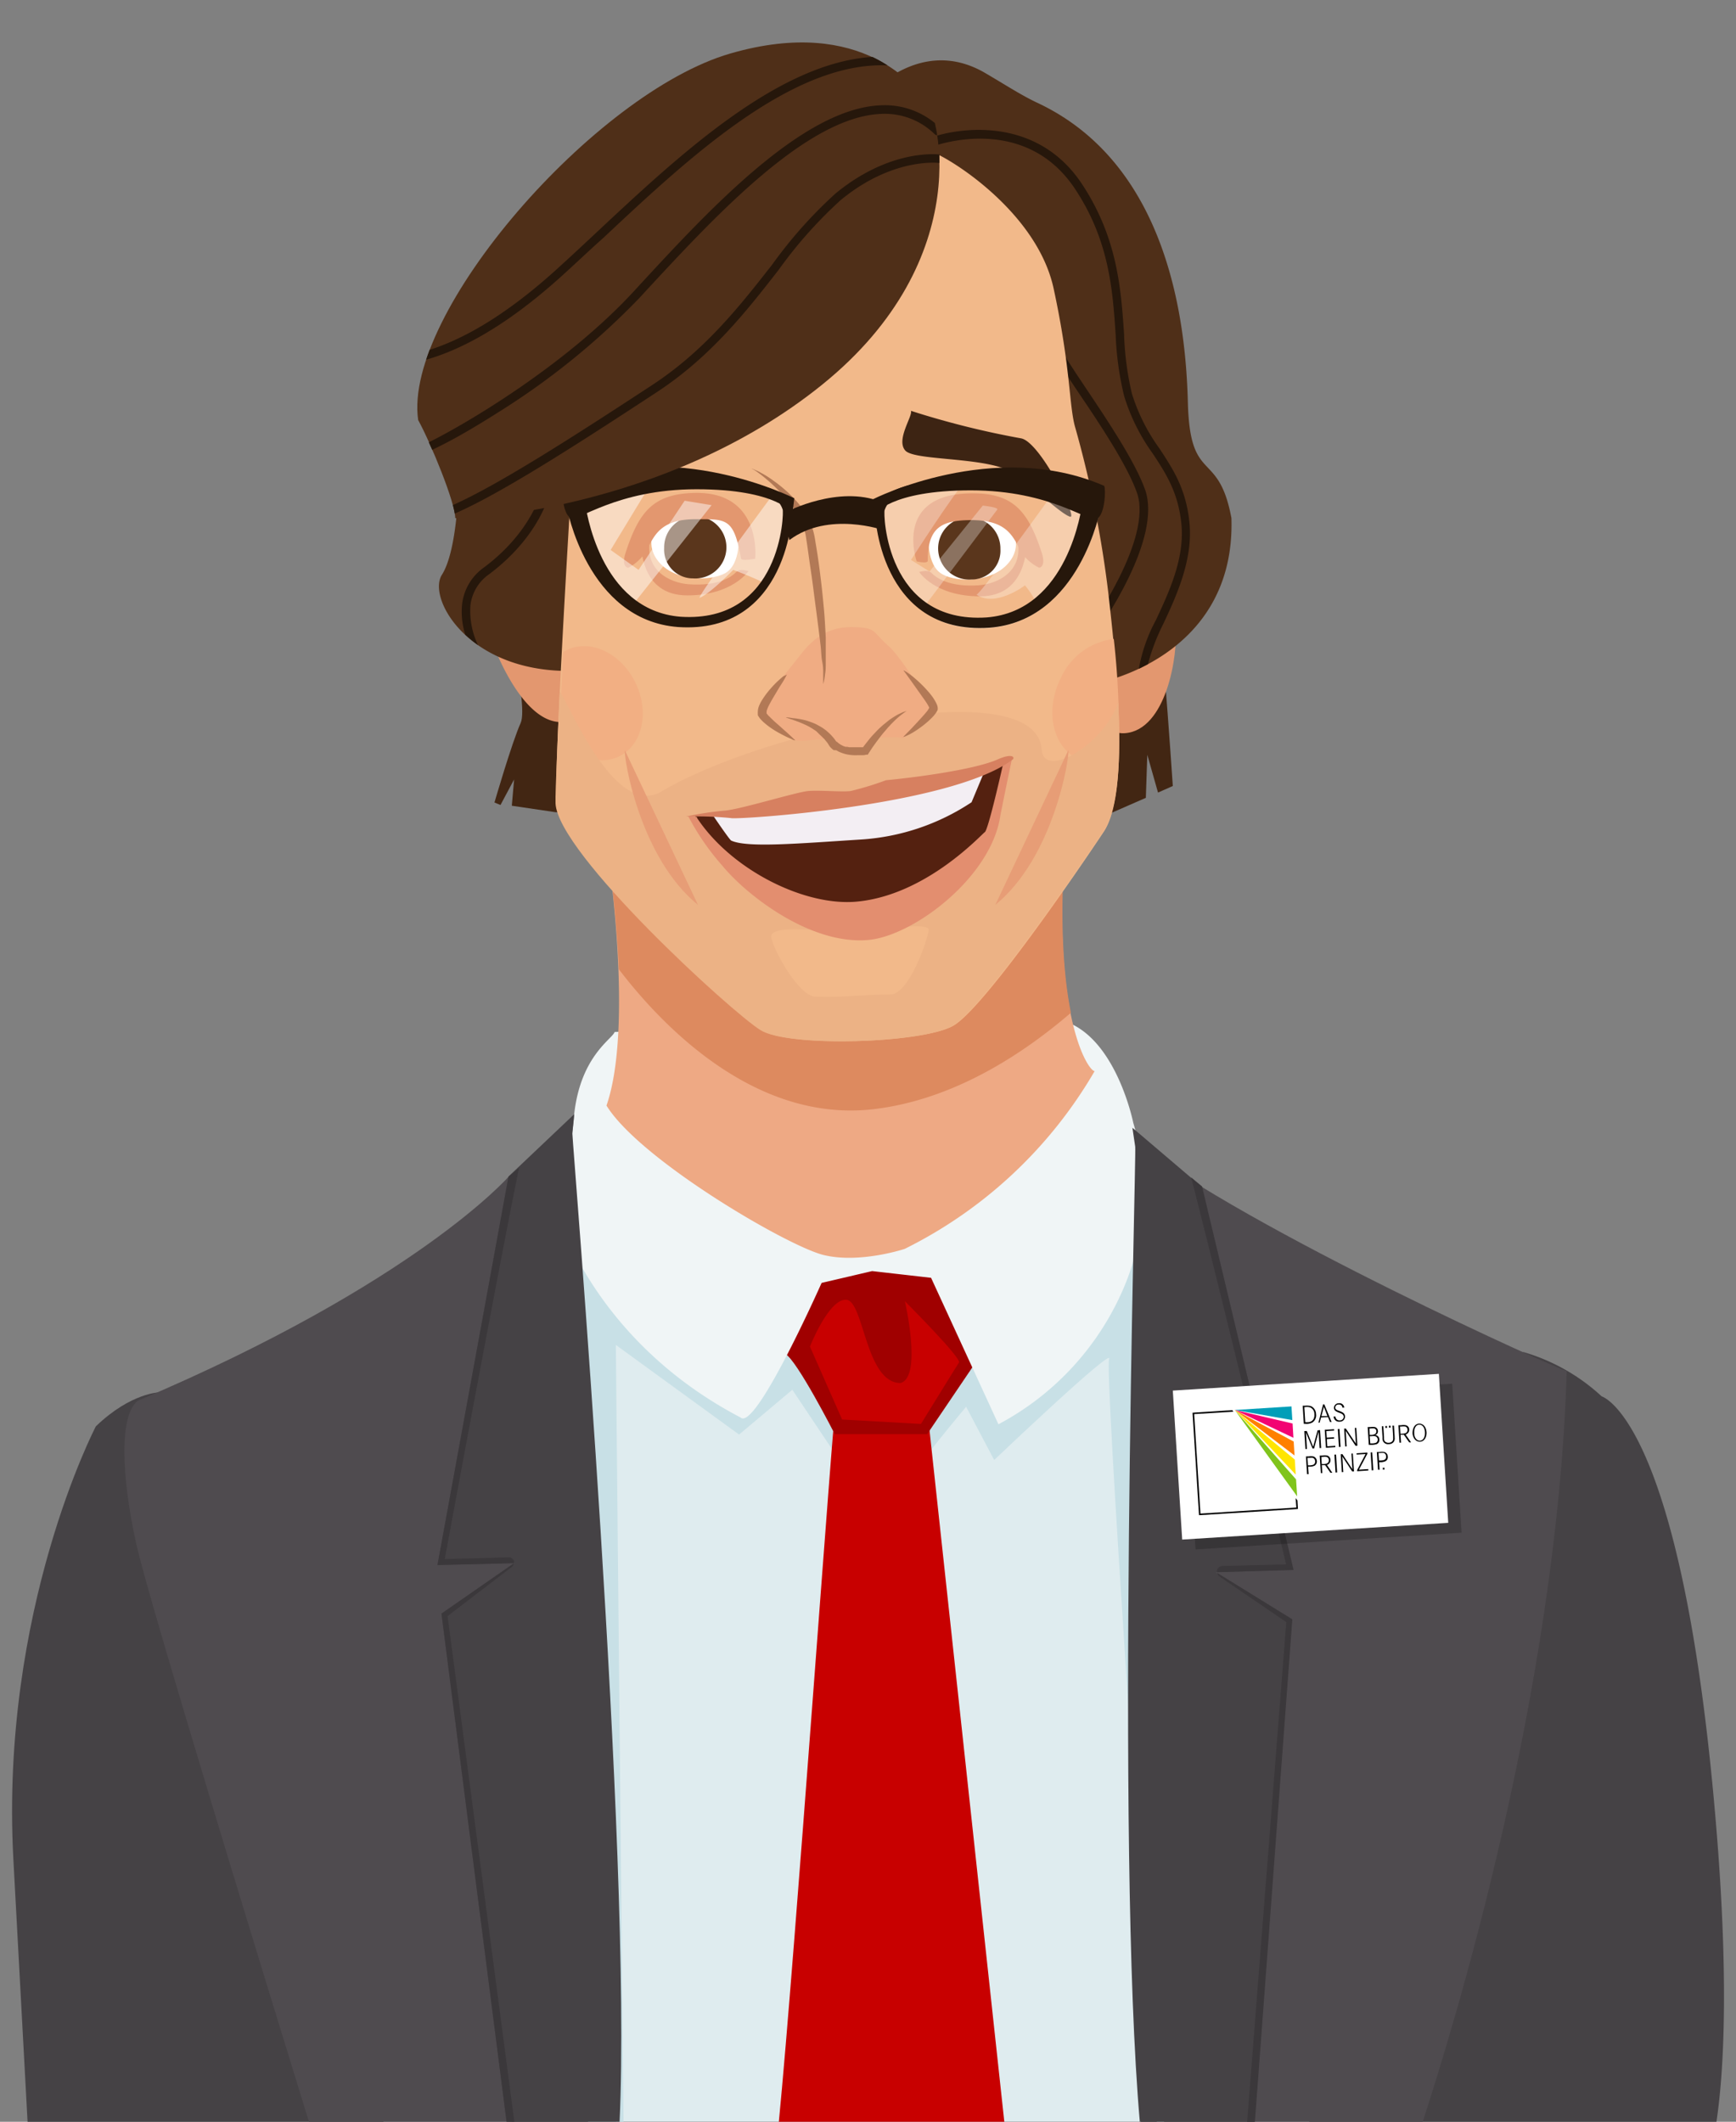 <?xml version="1.0" encoding="utf-8"?><svg xmlns="http://www.w3.org/2000/svg" xmlns:xlink="http://www.w3.org/1999/xlink" viewBox="0 0 204.09 249.45"><rect x="0" y="0" width="204.09" height="249.45" fill="#808080" stroke="none"/><defs><style>.cls-1{fill:none;}.cls-2{isolation:isolate;}.cls-3{fill:#454245;}.cls-4{fill:#4f4b4f;}.cls-5{fill:#dfecef;}.cls-6{fill:#c8e0e6;}.cls-7{fill:#c80000;}.cls-8{fill:#a00000;}.cls-9{fill:#f0f5f6;}.cls-10{fill:#eea984;}.cls-11{fill:#dd8a5f;}.cls-12{fill:#3b383b;}.cls-13{fill:#422613;}.cls-14{fill:#e3976f;}.cls-15{fill:#4f2f18;}.cls-16{fill:#26170b;}.cls-17{fill:#f2b98a;}.cls-18{fill:#f2af83;}.cls-19{fill:#ecb285;}.cls-20{fill:#f0ac83;}.cls-21{fill:#b27956;}.cls-22{fill:#fff;}.cls-23{fill:#5a361c;}.cls-24{opacity:0.47;}.cls-25{fill:#3d2413;}.cls-26{opacity:0.3;}.cls-27{fill:#e79d76;}.cls-28{fill:#542110;}.cls-29{fill:#f3eef3;}.cls-30{fill:#e38e6f;}.cls-31{fill:#d78060;}.cls-32{opacity:0.2;mix-blend-mode:multiply;}.cls-33{clip-path:url(#clip-path);}.cls-34{fill:#009eb8;}.cls-35{fill:#f20372;}.cls-36{fill:#ff8000;}.cls-37{fill:#ffe501;}.cls-38{fill:#80c41c;}</style><clipPath id="clip-path"><rect class="cls-1" x="140.41" y="165.05" width="27.59" height="12.42" transform="translate(-10.45 10.02) rotate(-3.6)"/></clipPath></defs><title>dmbp_avatar</title><g class="cls-2"><g id="Ebene_1" data-name="Ebene 1"><path class="cls-3" d="M3.24,249.45H45.1L18.8,163.69s-3.37,0-7.53,4c0,0-11.28,21.58-9.7,50.88C2.31,232.17,2.86,242.37,3.24,249.45Z"/><path class="cls-3" d="M201.79,249.45c.74-4.86,1.6-15.57-.08-35.35-4-47.33-13.41-49.93-13.41-49.93a23,23,0,0,0-9.23-5.22l-25.16,90.5Z"/><path class="cls-4" d="M36.32,249.45H167.26c3.5-10.77,15.81-50.54,16.93-88.27-.2.2-37.54-16.55-50.93-27.08-6.62-5.21-32.89-.5-33.68-.3s-39.8,4.55-39.8,4.55-10.89,12.48-43.56,26.33c-2.18,1.59-2,8.71-.2,16.83C17.44,188,30.89,231.84,36.32,249.45Z"/><path class="cls-5" d="M72.42,249.45h61.72c0-16.6,0-99.94-.3-104.6-.29-5.18-66.94-4.95-66.75-3.49C72.36,183.22,72.5,234.49,72.42,249.45Z"/><path class="cls-6" d="M73.3,249.45c-.24-24.77-.9-91.33-.9-91.33l14.49,10.54,6.26-5.27,5.28,7.9s7.9,4,8.23,3,6.92-8.9,6.92-8.9l3.3,6.26s14.17-13.5,13.51-11.86c-.54,1.34,3.91,65.46,5.61,89.69h.85l2.1-96.28-8.89-8.23-13.84,10.21-4.61-8.24-19,1.78-8,12.06L66.13,145.93l3,103.52Z"/><path class="cls-7" d="M118.07,249.45l-9.45-87.37-10.31,2.41c-.29.59-4.89,66-6.75,85Z"/><path class="cls-8" d="M92.3,159.16c1.37.69,5.84,9.45,5.84,9.45H109l7.9-11.68s-3.43-11.16-3.78-10.65-9.79,2.07-10.47,2.24-9.79-.35-10,.17-4.46,7.73-4.12,8.24S92.3,159.16,92.3,159.16Z"/><path class="cls-7" d="M108.27,167.41,99,166.89l-3.78-8.58s2.23-5.67,4.29-5.5,2.24,9.79,6.36,9.79c2.58-.69.51-9.62.51-9.62s6.7,6.7,6.36,7.21S108.27,167.41,108.27,167.41Z"/><path class="cls-9" d="M72.25,121.33c-.2.79-4,2.77-4.75,9.7,0,1.78-2,11.48-2,11.48s4.16,15.05,21.58,24.15c1.78,1.59,9.51-15.83,9.51-15.83l5.94-1.39,6.93.79,7.92,17.22A32.62,32.62,0,0,0,131.85,152a28.73,28.73,0,0,0,1.38-20s-2.37-11.88-9.9-12.27S72.25,121.33,72.25,121.33Z"/><path class="cls-10" d="M71.5,100.59s3,20.18-.2,29.39c3.94,6.38,21.24,16.5,25.49,17.56s9.57-.71,9.57-.71a53.1,53.1,0,0,0,22.33-20.9c-.71,0-4.91-6-3.56-26.26C126.17,84.9,75.16,84.2,71.5,100.59Z"/><path class="cls-11" d="M82.56,91.11l-2.7,1.06a16.36,16.36,0,0,0-7.1,5.48l-1,4.7c.3,2.35.78,6.76,1,11.61,4.84,6.34,15.9,18.2,30.14,16.42,9.09-1.13,17.09-6.23,23-11.31-.82-4.09-1.34-10.3-.73-19.4C125.9,88.81,98.57,85.57,82.56,91.11Z"/><path class="cls-3" d="M51.9,189.73l7.65,59.72H72.84c1.46-31.27-5.55-115.13-5.55-116.17L67.5,131l-7.72,7.32L51.43,184l9.11-.22Z"/><path class="cls-12" d="M60.47,249.45,52.62,190l7.55-5.78a.65.65,0,0,0,.24-.43l-8.51,5.91,7.65,59.72Z"/><path class="cls-12" d="M59.78,138.35,51.43,184l9-.22a.65.65,0,0,0,0-.24.67.67,0,0,0-.64-.45h0l-7.5.21c2.87-15.56,6.86-36.81,8.73-46Z"/><path class="cls-3" d="M134,249.45h13.49l4.4-59.07-9-5.53,9.1-.27-10.76-45.09-8.1-6.9.33,2.23C133.61,135.85,131.16,217.11,134,249.45Z"/><path class="cls-12" d="M151.22,190.71l-4.6,58.74h.91l4.4-59.07-8.82-5.45a.67.67,0,0,0,.26.42Z"/><path class="cls-12" d="M141.32,139.49l10.76,45.09-9,.26a.65.65,0,0,1,0-.24.69.69,0,0,1,.62-.49h0l7.5-.19c-3.69-15.38-8.81-36.39-11.17-45.5Z"/><path class="cls-13" d="M58.65,69.12S62.24,82.71,61.21,85s-3.08,9.35-3.08,9.35l.71.29,1.6-3-.27,3.09,5.14.76,60.26,2.31,9.14-4,.17-5.06,1.26,4.44,1.74-.77s-1.79-26.92-2.56-26.92S58.65,69.12,58.65,69.12Z"/><path class="cls-14" d="M57.31,73.6c0,.82,3.52,10.93,8.35,11.28s3.52-12.7,3.52-12.7-12.34-3.52-12.46-3.05A37.37,37.37,0,0,0,57.31,73.6Z"/><path class="cls-14" d="M138.2,73.48c.35,3.64-1.13,12.37-5.95,12.72S129,75.59,129,75.59Z"/><path class="cls-15" d="M54,53.48c0,3.85-.26,11.28-2.05,14.1s3.33,11.8,15.9,11.28,59.74,1.54,60.51,1.54,16.93-3.08,16.41-19.49c-1.53-8.2-4.87-3.84-5.12-13.59-.23-8.73-2-27.9-17.73-35.25-1.83-.86-3.68-2.07-6.07-3.47-4.54-2.67-8.7-1.41-11.84.87A39.66,39.66,0,0,1,96.6,14L60.18,38.09S54,49.89,54,53.48Z"/><path class="cls-16" d="M139.84,61.51c-.38-4-1.91-6.31-3.53-8.78a22.22,22.22,0,0,1-3.24-6.45,35.11,35.11,0,0,1-.92-7c-.36-5.29-.77-11.27-4.9-17.57-6.17-9.42-17.43-5.9-18.29-5.3a.54.54,0,0,0-.15.72.47.47,0,0,0,.68.15c.1-.06,10.91-4.19,16.94,5,4,6.07,4.38,11.91,4.73,17.06a36.1,36.1,0,0,0,1,7.23,23,23,0,0,0,3.36,6.75c1.55,2.35,3,4.57,3.37,8.3.38,4-1.39,7.85-3,11.29a18.67,18.67,0,0,0-2,5.72l1.06-.54a24.54,24.54,0,0,1,1.81-4.74C138.34,70,140.25,65.77,139.84,61.51Z"/><path class="cls-16" d="M128.21,75.35l-.8-.58c.84-1.16,8.15-11.44,6.25-16.85-1.12-3.18-4.31-8-6.88-11.78-2.16-3.22-3.38-5.08-3.52-5.9l1-.16c.11.64,1.77,3.12,3.37,5.51,2.6,3.88,5.83,8.7,7,12C136.62,63.35,129.63,73.39,128.21,75.35Z"/><path class="cls-16" d="M63.77,56.26c.37.75-1,6.08-6.88,10.46A6.16,6.16,0,0,0,54.33,71a8.86,8.86,0,0,0,.37,3.62,14.29,14.29,0,0,0,1.49,1.22,9.34,9.34,0,0,1-.88-4.71,5.19,5.19,0,0,1,2.18-3.61c6.15-4.59,7.84-10.35,7.16-11.69Z"/><path class="cls-17" d="M109.25,17.77c1.28.12,12.57,6.67,14.62,16.16s1.79,13.85,2.56,16.41a127.25,127.25,0,0,1,3.85,19.23c1,8.72,2.56,23.59-.51,28.21s-14.11,20.77-17.7,22.82-19.23,2.56-22.56.51S65.66,100.34,65.4,94.44,67.71,48,68,43.42,69.76,14.18,109.25,17.77Z"/><path class="cls-18" d="M66.61,76.44a2.3,2.3,0,0,0-.4.23c-.19,3.74-.36,7.24-.47,10,1.89,2.37,4.79,3.38,7.08,2.24,2.74-1.36,3.57-5.26,1.85-8.72S69.35,75.08,66.61,76.44Z"/><path class="cls-18" d="M130.94,75.12a7.88,7.88,0,0,0-6.24,4.62c-1.87,3.76-1,8,2,9.48a5.49,5.49,0,0,0,4.79-.1A95.61,95.61,0,0,0,130.94,75.12Z"/><path class="cls-19" d="M131.46,82.61c-1.76,5-8.73,9.07-9,5.51-.63-9.25-33-2.2-45,5.11-5.19,2.39-10-9.21-11.66-12-.15,3.78-.54,12-.49,13.22.26,5.9,20.77,24.62,24.11,26.67s19,1.54,22.56-.51,14.62-18.21,17.7-22.82C131.55,95.1,131.78,89,131.46,82.61Z"/><path class="cls-20" d="M100.14,73.73c-1.15,0-3.54.1-5.83,3-3.81,4.85-5.46,6.46-4.66,7.15A28,28,0,0,0,93.4,87c.88.37,3.8-.42,4.18,0s3.08,2.38,5,0c.65-.5,3.68-.27,3.68-.27s3.72-3.11,3-4.11-3.32-5.35-4.8-6.67C102.4,74.11,103.06,73.78,100.14,73.73Z"/><path class="cls-21" d="M88.36,55.1s.11,0,.3.1l.36.16a4.14,4.14,0,0,1,.46.24,11.35,11.35,0,0,1,1.21.74l.7.51c.24.19.5.39.75.61A14.21,14.21,0,0,1,93.7,59a9.8,9.8,0,0,1,1.4,2.06,8.62,8.62,0,0,1,.75,2.57c.15.87.29,1.75.41,2.63s.23,1.76.33,2.63.18,1.73.26,2.56.13,1.64.17,2.4L97.08,75q0,.54,0,1c0,.66,0,1.28,0,1.82s0,1-.08,1.41a6.92,6.92,0,0,1-.14.9l-.08.31,0-.32c0-.2,0-.51,0-.89s0-.86-.11-1.4-.12-1.14-.18-1.8c-.16-1.31-.35-2.85-.57-4.5-.11-.82-.22-1.67-.33-2.53s-.24-1.74-.37-2.62-.24-1.75-.37-2.6c-.07-.43-.12-.88-.22-1.24l-.06-.29c0-.1-.07-.19-.1-.28s-.12-.38-.21-.55a11.33,11.33,0,0,0-1.19-2c-.23-.29-.45-.58-.69-.84s-.46-.52-.68-.75c-.46-.47-.9-.89-1.3-1.24s-.77-.65-1.08-.88a7.91,7.91,0,0,0-.74-.51C88.47,55.14,88.36,55.11,88.36,55.1Z"/><path class="cls-21" d="M92.51,79.31l-.22.42c-.15.26-.36.62-.62,1l-.87,1.46c-.15.26-.3.54-.44.81a4.34,4.34,0,0,0-.17.4,1,1,0,0,0-.07.31h0c0-.12,0,0,0-.05h0v0l0,.06s0,.09,0,.1l0,0a.21.21,0,0,1,0,.06l.07.08.14.17.66.64.67.59.6.54c.38.33.69.62.9.82l.34.33s-.17,0-.44-.16a11.25,11.25,0,0,1-1.12-.53,11.14,11.14,0,0,1-1.5-.91,9,9,0,0,1-.79-.65l-.19-.2-.1-.11-.11-.15-.1-.15a.66.66,0,0,1-.06-.12l0-.06v0h0l0-.07a2.24,2.24,0,0,1,0-.24,1.94,1.94,0,0,1,.13-.67,4.85,4.85,0,0,1,.24-.51,9.63,9.63,0,0,1,.56-.85,12.54,12.54,0,0,1,1.15-1.33c.36-.36.69-.64.92-.83Z"/><path class="cls-21" d="M92.37,84.33c.27,0,.55.06.82.1a7.53,7.53,0,0,1,.83.11,7.68,7.68,0,0,1,.83.19c.27.09.54.18.81.29s.26.12.39.18l.39.22a3.73,3.73,0,0,1,.37.23l.35.26.33.3a3.11,3.11,0,0,1,.31.32c.1.11.2.22.29.34l.26.36,0-.06.14.13.16.13.17.11.19.1a1.63,1.63,0,0,0,.19.09l.2.07.21,0,.21.05.45,0h.45l.46,0,.22,0,.21,0-.29.2c.17-.25.35-.48.53-.71s.36-.46.55-.68.4-.43.6-.65.41-.41.63-.61.22-.19.33-.28l.34-.28c.12-.09.23-.19.35-.27l.36-.24.38-.23a3.6,3.6,0,0,1,.39-.2c.14-.06.26-.13.4-.18l.41-.14-.35.25a13,13,0,0,0-.67.53l-.31.28c-.2.2-.4.39-.59.6s-.2.2-.29.31l-.27.32c-.18.21-.37.43-.54.65l-.51.67-.49.68-.45.69-.1.17-.19,0-.28.06-.27,0-.54,0a5.05,5.05,0,0,1-1.09-.08l-.27-.06-.27-.08-.27-.1-.26-.11-.26-.15L98,88.19a3.24,3.24,0,0,1-.43-.4l0,0,0,0-.21-.32a1.66,1.66,0,0,0-.23-.31c-.08-.09-.15-.2-.24-.29l-.27-.27-.28-.26L96,86a2.57,2.57,0,0,0-.32-.22,3.7,3.7,0,0,0-.33-.21,5.83,5.83,0,0,0-.7-.37c-.25-.11-.49-.22-.75-.32l-.77-.28A5.24,5.24,0,0,1,92.37,84.33Z"/><path class="cls-21" d="M106,86.76l.1-.07c.07,0,.15-.13.26-.23l.86-.88c.34-.37.75-.8,1.17-1.27.21-.23.42-.47.61-.71l.13-.18c0-.06.06-.11.1-.16v0h0s0,0,0,0v0s0,0,0,0a.84.84,0,0,1,0-.1,6.73,6.73,0,0,0-.47-.78l-.56-.79-1-1.41-.72-1-.21-.28-.07-.06h0s0,0,0,0l.09,0,.31.18a9.45,9.45,0,0,1,1,.77,14.53,14.53,0,0,1,1.28,1.24c.22.24.44.49.65.77a5.15,5.15,0,0,1,.6,1,1.42,1.42,0,0,1,.11.39.9.9,0,0,1,0,.17v0s0,.08,0,.05h0v0l0,0c0,.07-.06.15-.09.21a1.78,1.78,0,0,1-.17.27l-.18.23a8.46,8.46,0,0,1-.74.73c-.24.21-.49.41-.73.59s-.47.34-.69.48a6.9,6.9,0,0,1-1.12.61,1.4,1.4,0,0,1-.34.12Z"/><path class="cls-22" d="M109.18,62.68c0,.16-.35,3.79,1.64,4.85,1.79,1,6.25,1,8.07-1.78s-1.22-6.16-3.86-6C114.37,59.79,109.34,61.29,109.18,62.68Z"/><path class="cls-23" d="M117.61,64.55a3.38,3.38,0,0,1-3.4,3.58,3.66,3.66,0,1,1,3.4-3.58Z"/><path class="cls-14" d="M107.77,66s-2.83-8,6.58-8c4.78,0,6.52,2.1,8.11,6.95.56,1.72-.29,1.8-.29,1.8A5.53,5.53,0,0,1,120.11,65c-1-1.88-1.64-3.85-5.9-3.85-3.62,0-5.14.94-5.14,4.77C109.07,66.32,107.77,66,107.77,66Z"/><path class="cls-14" d="M108.06,67.24c.19,0,1-.34,1.48.15s2,1.67,5.54,1.42c2.29-.17,5.51-1.75,4.44-5.72.2-.25,1.49,0,1.29.54s0,6.48-5.59,6.48C109.88,70.11,108.06,67.24,108.06,67.24Z"/><path class="cls-22" d="M86.84,62.57c0,.16.35,3.79-1.64,4.85-1.79.94-6.25,1-8.07-1.79s1.22-6.16,3.86-6C81.65,59.68,86.68,61.18,86.84,62.57Z"/><path class="cls-23" d="M78.08,64.44A3.38,3.38,0,0,0,81.48,68a3.66,3.66,0,1,0-3.4-3.58Z"/><path class="cls-14" d="M88.78,65.69s.87-7.91-7.11-7.74c-4.78.11-6.52,2.1-8.11,7-.57,1.72.29,1.81.29,1.81a5.5,5.5,0,0,0,2.06-1.87c1-1.87,1.64-3.85,5.9-3.85,3.62,0,4.45-.15,5.31,4.62C87.12,66,88.78,65.69,88.78,65.69Z"/><path class="cls-14" d="M88,67.13c-.2,0-1-.35-1.48.15s-2,1.67-5.55,1.41c-2.28-.16-5.5-1.75-4.44-5.71-.19-.25-1.48,0-1.28.54S75.16,70,80.8,70C86.13,70,88,67.13,88,67.13Z"/><g class="cls-24"><path class="cls-22" d="M82.27,70.28C83.58,69.72,86.2,67,86.2,67s2.06.75,3.74,1.58a13.17,13.17,0,0,0,2-4.76,20.62,20.62,0,0,0,.66-5s-.67-.27-1.77-.64C86.85,63.61,81.87,70.34,82.27,70.28Z"/></g><g class="cls-24"><path class="cls-22" d="M83.66,59.39l-3.17-.52L75.07,67l-3.28-2.34s2.71-4.47,4.82-7.93c-4.81.85-8.74,2.73-8.74,3.44A17.65,17.65,0,0,0,74.48,71Z"/></g><path class="cls-16" d="M68.77,59c.09.68,1.67,12.75,11.24,13.51,11.87.77,12.17-12.25,12-12.62-1-2.9-6.43-3.48-10-3.56,3.92,0,10,.28,11.11,3.39.15.4-.45,14.88-13.41,14C69,72.9,66.63,59.62,66.63,59.62Z"/><path class="cls-16" d="M68.77,59v0s8.37-2.52,11-2.62c.56,0,1.39,0,2.37,0-1.08,0-2,.06-2.62.08C77.49,56.46,71.88,58.05,68.77,59Z"/><path class="cls-16" d="M93.38,58.58S79.17,51.37,66.21,57c-.21.42-.1,3.35.84,3.87s5.33-3.35,14.84-3.35,11.28,2.83,11.28,2.83Z"/><path class="cls-16" d="M92.5,60.16S98.56,57,103.58,59c0,.2.31,3.34.31,3.34s-6.48-2.3-11.08,1.15C92.71,63.6,92.5,60.16,92.5,60.16Z"/><path class="cls-25" d="M107.09,48.3c.25.59-1.79,3.39-.66,4.67s10.14.67,12.9,2.78,5.58,4.78,6.49,5-3.5-8.76-5.76-9.21A101.23,101.23,0,0,1,107.09,48.3Z"/><g class="cls-26"><path class="cls-22" d="M123.79,58c-1.81,2.52-8.72,12.08-9,11.91,2.24,1.56,5.71-1.09,5.71-1.09s1.43,1.7,1.16,2.18c-5.58,4.41-12.86.13-12.86.13l8.44-11.22c.2-.27-1.7-.47-1.7-.47l-6.26,7.75-2.18-1.36s5-7.81,6.49-9.38c-3.51,0-8.91.33-9.94,3.11-.15.41-.38,15.13,12.58,14.3C127,73,129.39,59.74,129.39,59.74S126.75,58.84,123.79,58Z"/></g><path class="cls-16" d="M127.25,59.09c-.09.67-1.67,12.74-11.25,13.5-11.86.78-12.17-12.24-12-12.62,1-2.9,6.42-3.48,10-3.55-3.92-.06-10,.27-11.11,3.38-.15.41.45,14.88,13.41,14C127,73,129.39,59.74,129.39,59.74Z"/><path class="cls-16" d="M127.25,59.09v0s-8.38-2.53-11-2.62c-.56,0-1.4,0-2.37,0,1.08,0,2,0,2.61.08C118.53,56.57,124.14,58.16,127.25,59.09Z"/><path class="cls-16" d="M102.64,58.69s14.21-7.21,27.17-1.57c.21.42.1,3.35-.84,3.87s-5.33-3.34-14.84-3.34-11.29,2.82-11.29,2.82Z"/><path class="cls-15" d="M108.39,11.17c-.69-.43-6.67-9.49-22.56-4.87S47.36,36.81,49.16,49.38c1.54,2.82,4.36,9.74,4.36,11.53.51.26,24.61-.76,43.08-15.64S110.44,12.45,108.39,11.17Z"/><path class="cls-16" d="M110.44,19.16c0-.34,0-.68,0-1-1.1-.1-6.29-.27-12.19,4.57a52.74,52.74,0,0,0-7.44,8.34C87.11,35.8,82.94,41.16,76.7,45.25,67.38,51.36,58.59,57,53.24,59.38c.1.37.17.7.22,1,5.45-2.37,14.35-8.1,23.78-14.29,6.37-4.18,10.6-9.61,14.32-14.39a51.79,51.79,0,0,1,7.28-8.18C104.76,18.64,110,19.11,110.44,19.16Z"/><path class="cls-16" d="M109.9,14.46a9.27,9.27,0,0,0-6.34-2.08c-9.17.34-20.24,12.33-28.32,21.08l-.77.84C66.42,43,54.69,49.89,50.41,52c.13.29.27.59.4.89l1.11-.55c2-1,4.3-2.37,6.6-3.83A86.67,86.67,0,0,0,75.2,35l.77-.84c8-8.63,18.87-20.44,27.63-20.77a8.38,8.38,0,0,1,6.28,2.38.48.48,0,0,0,.3.13C110.1,15.36,110,14.89,109.9,14.46Z"/><path class="cls-16" d="M104.34,7.69a14.8,14.8,0,0,0-1.78-1C91.45,7.39,79.8,18.28,70.23,27.23c-1.73,1.62-3.36,3.14-4.94,4.57-6.48,5.84-11.4,8.25-14.78,9.33-.15.39-.28.77-.41,1.16,3.5-1,8.77-3.38,15.85-9.76,1.59-1.43,3.22-3,5-4.58C80.87,18.64,93.11,7.2,104.34,7.69Z"/><path class="cls-27" d="M73.46,88.2c-.14.86,1.72,12.6,8.6,18.19Z"/><path class="cls-27" d="M125.6,88.2c.15.86-1.72,12.6-8.59,18.19Z"/><path class="cls-17" d="M100.36,109.8c-2.21-.12-10.17-1.42-9.68.48s3.31,6.83,5.15,6.89c3.67.12,5.26-.24,8.82-.24,2.21,0,4.41-6.42,4.53-7.6S100.36,109.8,100.36,109.8Z"/><path class="cls-28" d="M81.76,95.86c-.23.44,3.14,5.61,4,6.16s10.23,6.23,14.86,5.51,10.22-2.91,12.88-6.09,4.36-6.4,4.33-8.21a21,21,0,0,1,.41-3.86s-6.35,2-7.56,2.51-1.48.61-1.48.61l-10,2.11S86,95.8,85.69,95.91,81.76,95.86,81.76,95.86Z"/><path class="cls-29" d="M114.22,94.32a26.5,26.5,0,0,1-13,4.38c-7.42.47-13.39,1-15.27.12-.3-.24-2.3-3.21-2.3-3.21s16.87-1.78,17.16-1.72,15-3.38,15-3.38Z"/><path class="cls-30" d="M100.76,106c-6.1.59-14.75-3.68-18.83-9.86.29-.15-1-.14-1-.14a29.3,29.3,0,0,0,4,5.79c2.86,3.48,10.38,9.33,17.15,8.72,5.36-.48,14.5-7.42,15.53-14.66.57-2.88,1.38-6.73,1.38-6.73l-1,.42s-1.78,8-2.21,8.29S108.94,105.22,100.76,106Z"/><path class="cls-31" d="M80.65,96a41.21,41.21,0,0,1,5.27.18c.47.24,25.82-1.4,33.11-6.87.29-.16.17-.88-1.8,0-2.52,1.09-8.71,2-13.07,2.42A35.25,35.25,0,0,1,100,93c-1.06.13-3.62-.12-5,0s-8.08,2.2-9.87,2.31A37.56,37.56,0,0,0,80.65,96Z"/><rect class="cls-32" x="139.97" y="163.65" width="31.34" height="17.55" transform="translate(-10.52 10.11) rotate(-3.6)"/><rect class="cls-22" x="138.4" y="162.49" width="31.34" height="17.55" transform="translate(-10.45 10.01) rotate(-3.6)"/><g class="cls-33"><polygon class="cls-34" points="145.17 165.77 151.83 165.35 151.93 166.96 145.17 165.77"/><polygon class="cls-35" points="145.17 165.77 151.96 167.36 152.06 169.04 145.17 165.77"/><polygon class="cls-36" points="145.17 165.77 152.09 169.48 152.19 171.12 145.17 165.77"/><polygon class="cls-37" points="145.17 165.77 152.22 171.6 152.33 173.37 145.17 165.77"/><polygon class="cls-38" points="145.17 165.77 152.37 173.93 152.5 175.93 145.17 165.77"/><polygon points="152.32 176.13 152.4 177.24 141.13 177.95 140.39 166.25 145 165.97 144.87 165.79 140.2 166.09 140.96 178.14 152.59 177.41 152.53 176.4 152.32 176.13"/><g class="cls-33"><path d="M153.15,165.27h.27a2.07,2.07,0,0,1,.42,0,1,1,0,0,1,.35.08,1.06,1.06,0,0,1,.53.9,1,1,0,0,1-.45,1,1.47,1.47,0,0,1-.73.15l-.26,0Zm.3,1.94h.26a.87.87,0,0,0,.5-.14.8.8,0,0,0,.2-.21,1,1,0,0,0,.11-.59.83.83,0,0,0-.46-.79,1.22,1.22,0,0,0-.62-.05h-.1Z"/><path d="M155.55,165.11h.14l.86,2.07h-.19l-.24-.58-.81.05-.17.61H155Zm-.2,1.38.71,0-.42-1.09Z"/><path d="M158,165.49h-.18a.39.39,0,0,0-.45-.36.36.36,0,0,0-.39.37c0,.14.1.24.3.32l.24.09c.3.12.42.19.5.31a.51.51,0,0,1,.1.29.59.59,0,0,1-.62.63.62.62,0,0,1-.71-.61H157a.46.46,0,0,0,.52.46.43.43,0,0,0,.45-.44.4.4,0,0,0-.14-.27,1.18,1.18,0,0,0-.33-.17,2,2,0,0,1-.5-.23.47.47,0,0,1-.17-.35.54.54,0,0,1,.56-.55.55.55,0,0,1,.64.51"/><polygon points="153.34 168.25 153.63 168.24 154.38 170.1 154.9 168.16 155.19 168.14 155.32 170.24 155.14 170.25 155.02 168.31 154.49 170.29 154.31 170.3 153.53 168.41 153.65 170.35 153.47 170.36 153.34 168.25"/><polygon points="155.98 169.03 156.84 168.97 156.85 169.13 155.99 169.19 156.04 170.04 156.98 169.98 156.99 170.14 155.88 170.21 155.74 168.1 156.84 168.03 156.85 168.19 155.93 168.25 155.98 169.03"/><rect x="157.35" y="168" width="0.19" height="2.11" transform="translate(-10.31 10.22) rotate(-3.6)"/><polygon points="158.02 167.96 158.22 167.95 159.4 169.72 159.28 167.88 159.45 167.87 159.58 169.97 159.37 169.99 158.21 168.22 158.32 170.05 158.15 170.06 158.02 167.96"/><path d="M160.79,167.78l.32,0a1.89,1.89,0,0,1,.53,0,.47.47,0,0,1,.35.45.45.45,0,0,1-.32.49.51.51,0,0,1,.49.51.53.53,0,0,1-.3.55,2,2,0,0,1-.62.09l-.32,0Zm.23.92h.21a.87.87,0,0,0,.43-.11.39.39,0,0,0,.15-.33.34.34,0,0,0-.24-.32,1.15,1.15,0,0,0-.4,0H161Zm.07,1h.22a1.29,1.29,0,0,0,.48-.09.43.43,0,0,0-.12-.76,1.22,1.22,0,0,0-.42,0l-.22,0Z"/><path d="M162.45,167.68h.18l.08,1.25v.16c0,.24.06.36.17.43a.57.57,0,0,0,.4.1.55.55,0,0,0,.38-.15c.1-.1.13-.21.12-.45v-.16l-.08-1.25h.18l.08,1.25V169a.71.71,0,0,1-.11.52.68.68,0,0,1-.56.26.65.65,0,0,1-.7-.35.86.86,0,0,1-.06-.34v-.15Z"/><path d="M164.4,167.56l.32,0a1.48,1.48,0,0,1,.56,0,.52.52,0,0,1,.39.5.58.58,0,0,1-.42.59l.64.93h-.22l-.63-.9-.39,0,.06.93h-.18Zm.24,1h.15a1.35,1.35,0,0,0,.45-.07.39.39,0,0,0,.23-.41.38.38,0,0,0-.24-.36,1.55,1.55,0,0,0-.49,0h-.15Z"/><path d="M166.06,168.51c0-.64.28-1.11.76-1.14s.85.4.89,1-.27,1.1-.75,1.13-.86-.39-.9-1m.2,0c0,.54.32.91.69.88s.6-.42.57-1-.32-.91-.69-.89-.6.43-.57,1"/><path d="M153.53,171.23l.3,0a1.81,1.81,0,0,1,.57,0,.59.59,0,0,1,.41.54.57.57,0,0,1-.27.55,1.34,1.34,0,0,1-.59.11h-.16l.06.88-.19,0Zm.24,1.05h.16a1.4,1.4,0,0,0,.39-.05.38.38,0,0,0,.29-.43.42.42,0,0,0-.26-.4,1.35,1.35,0,0,0-.37,0h-.27Z"/><path d="M155.15,171.13l.31,0a1.54,1.54,0,0,1,.57,0,.52.52,0,0,1,.38.5.57.57,0,0,1-.41.6l.63.92h-.22l-.62-.89-.39,0,.06.93h-.18Zm.24,1h.14a1.18,1.18,0,0,0,.46-.07.39.39,0,0,0,.23-.41.36.36,0,0,0-.24-.35,1.1,1.1,0,0,0-.49,0h-.15Z"/><rect x="156.95" y="171.01" width="0.19" height="2.11" transform="translate(-10.5 10.2) rotate(-3.6)"/><polygon points="157.62 170.97 157.82 170.96 158.99 172.74 158.88 170.9 159.04 170.88 159.18 172.99 158.97 173 157.81 171.24 157.92 173.07 157.75 173.08 157.62 170.97"/><polygon points="159.48 170.86 160.75 170.78 160.76 170.9 159.76 172.79 160.86 172.72 160.87 172.88 159.56 172.97 159.55 172.83 160.54 170.95 159.49 171.01 159.48 170.86"/><rect x="161.2" y="170.75" width="0.19" height="2.11" transform="translate(-10.47 10.47) rotate(-3.6)"/><path d="M161.87,170.71l.3,0a1.6,1.6,0,0,1,.58,0,.55.55,0,0,1,.4.54.52.52,0,0,1-.27.54,1.38,1.38,0,0,1-.59.12h-.15l.05.88H162Zm.25,1h.16a1.47,1.47,0,0,0,.39-.05.38.38,0,0,0,.28-.44.42.42,0,0,0-.26-.4,1.34,1.34,0,0,0-.37,0h-.26Z"/><rect x="162.87" y="167.65" width="0.19" height="0.22" transform="translate(-10.21 10.57) rotate(-3.6)"/><rect x="162.57" y="172.55" width="0.19" height="0.22" transform="translate(-10.52 10.56) rotate(-3.6)"/><rect x="163.29" y="167.62" width="0.19" height="0.22" transform="translate(-10.21 10.59) rotate(-3.6)"/></g></g></g></g></svg>
